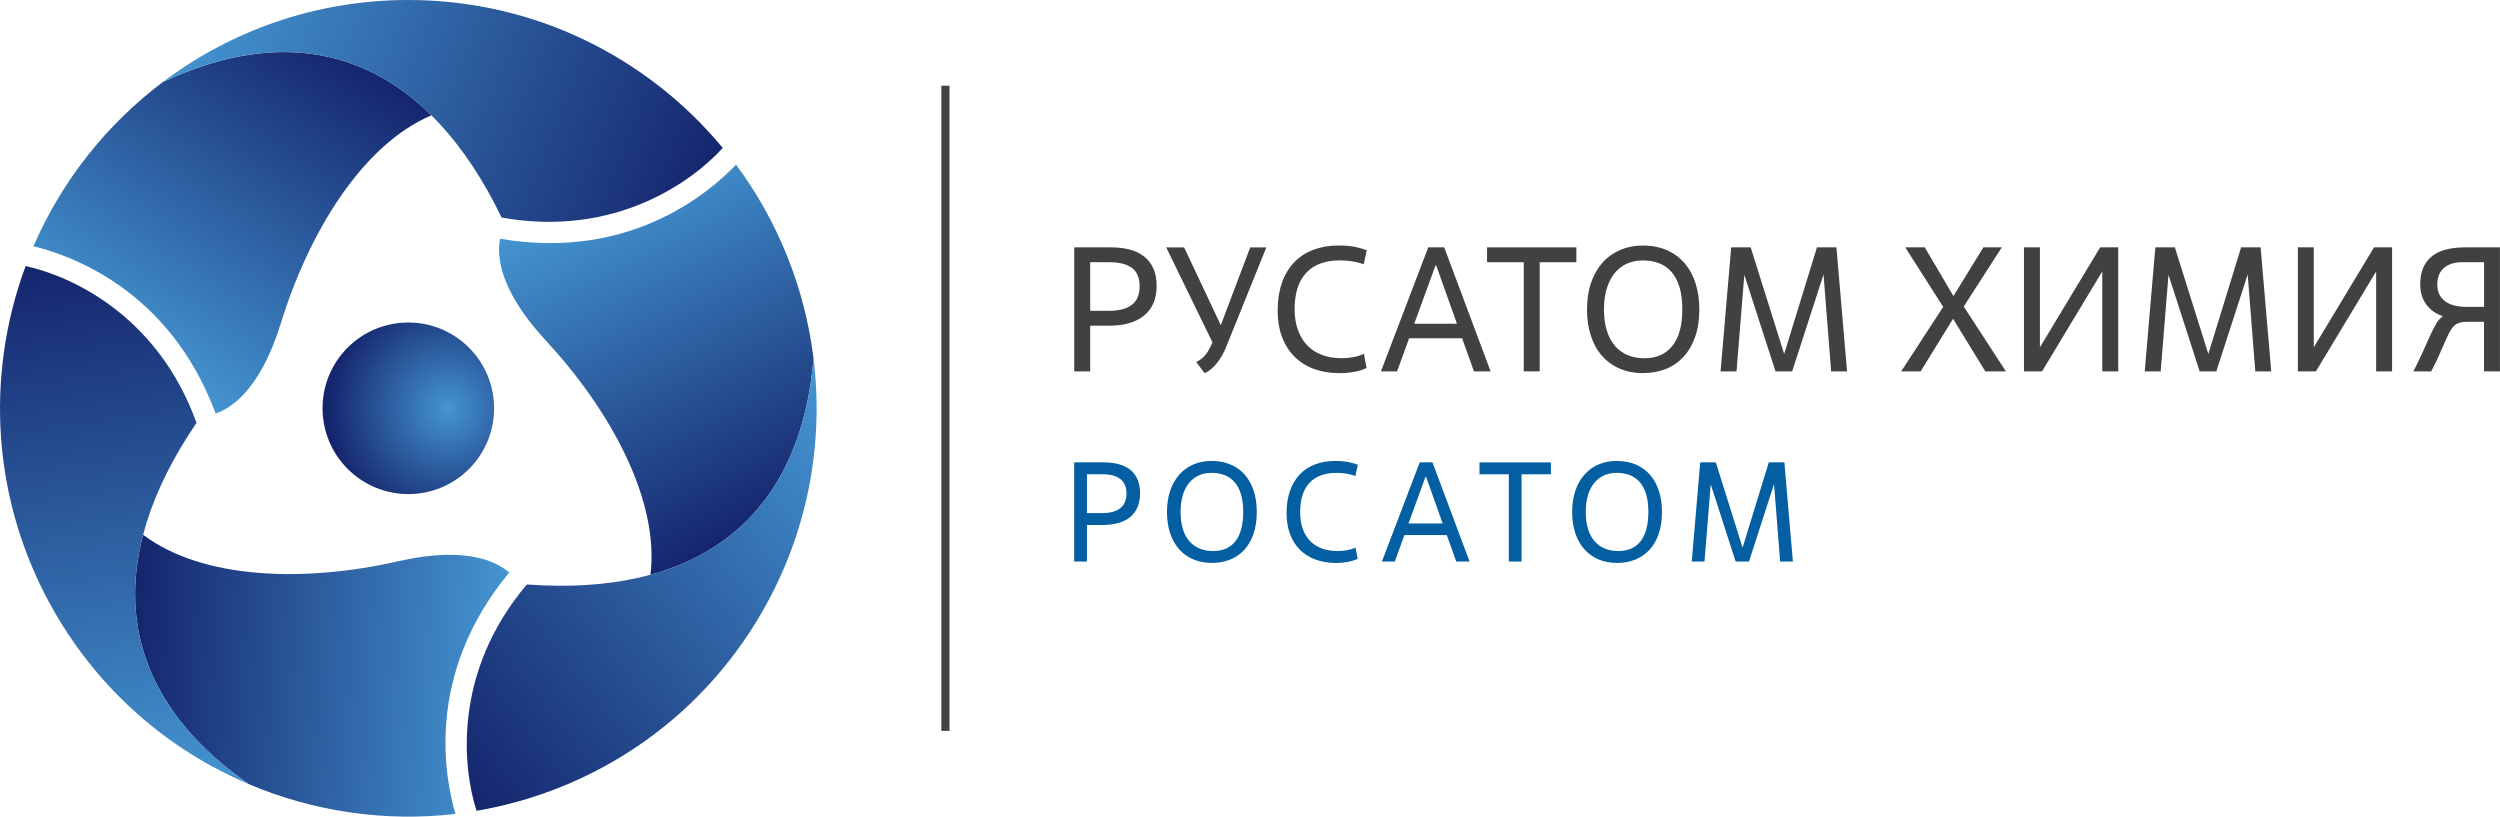 <?xml version="1.0" encoding="UTF-8"?>
<svg id="Layer_2" data-name="Layer 2" xmlns="http://www.w3.org/2000/svg" xmlns:xlink="http://www.w3.org/1999/xlink" viewBox="0 0 867.78 283.46">
  <defs>
    <style>
      .cls-1 {
        fill: url(#linear-gradient);
      }

      .cls-1, .cls-2, .cls-3, .cls-4, .cls-5, .cls-6, .cls-7, .cls-8, .cls-9 {
        stroke-width: 0px;
      }

      .cls-2 {
        fill: url(#linear-gradient-6);
      }

      .cls-3 {
        fill: url(#linear-gradient-5);
      }

      .cls-4 {
        fill: url(#linear-gradient-2);
      }

      .cls-5 {
        fill: url(#linear-gradient-3);
      }

      .cls-6 {
        fill: url(#radial-gradient);
      }

      .cls-7 {
        fill: #414042;
      }

      .cls-8 {
        fill: #035fa2;
      }

      .cls-9 {
        fill: url(#linear-gradient-4);
      }
    </style>
    <radialGradient id="radial-gradient" cx="-46156.69" cy="-36675.37" fx="-46156.69" fy="-36675.37" r="298.27" gradientTransform="translate(6622.79 5269.56) rotate(-.06) scale(.14)" gradientUnits="userSpaceOnUse">
      <stop offset="0" stop-color="#4495d1"/>
      <stop offset="1" stop-color="#15256d"/>
    </radialGradient>
    <linearGradient id="linear-gradient" x1="41.23" y1="121.71" x2="111.7" y2="13.19" gradientUnits="userSpaceOnUse">
      <stop offset="0" stop-color="#4495d1"/>
      <stop offset="1" stop-color="#15256d"/>
    </linearGradient>
    <linearGradient id="linear-gradient-2" x1="69.35" y1="-3.35" x2="244.41" y2="67.37" xlink:href="#linear-gradient"/>
    <linearGradient id="linear-gradient-3" x1="9055.62" y1="-4082.45" x2="9126.08" y2="-4190.96" gradientTransform="translate(8237.97 6039.94) rotate(-120)" xlink:href="#linear-gradient"/>
    <linearGradient id="linear-gradient-4" x1="9083.74" y1="-4207.51" x2="9258.81" y2="-4136.77" gradientTransform="translate(8237.97 6039.94) rotate(-120)" xlink:href="#linear-gradient"/>
    <linearGradient id="linear-gradient-5" x1="8189.33" y1="5826.33" x2="8259.8" y2="5717.81" gradientTransform="translate(9349.73 -4114.32) rotate(120)" xlink:href="#linear-gradient"/>
    <linearGradient id="linear-gradient-6" x1="8217.46" y1="5701.27" x2="8392.52" y2="5772" gradientTransform="translate(9349.73 -4114.32) rotate(120)" xlink:href="#linear-gradient"/>
  </defs>
  <g id="Logo">
    <g>
      <g>
        <path class="cls-6" d="m163.85,161.68c-11.02,12.21-29.84,13.17-42.05,2.15-12.21-11.01-13.19-29.85-2.19-42.06,11.02-12.21,29.85-13.16,42.06-2.15,12.21,11.01,13.18,29.84,2.18,42.05Z"/>
        <path class="cls-1" d="m56.48,28.5c-19.48,14.69-35.05,34.3-44.86,56.97,11.78,2.9,47.04,14.38,63.22,58.06,4.87-1.59,15.36-7.7,22.63-31.3,9.76-31.6,28.27-61.99,52.28-72.2-23.94-23.69-55.48-29.26-93.27-11.54Z"/>
        <path class="cls-4" d="m250.88,51.35s0,0,0,0C224.9,19.98,185.65,0,141.73,0c-32,0-61.53,10.61-85.25,28.5,52.45-24.61,92.88-4.31,117.63,47.01,39.43,7.07,66.21-12.55,76.77-24.16Z"/>
        <path class="cls-5" d="m86.31,272.16c22.46,9.53,47.23,13.21,71.77,10.37-3.37-11.65-11.07-47.93,18.67-83.78-3.81-3.42-14.34-9.45-38.42-3.95-32.24,7.35-67.82,6.51-88.66-9.18-8.54,32.58,2.4,62.69,36.64,86.55Z"/>
        <path class="cls-9" d="m8.9,92.37s0,0-.01,0c-14.16,38.19-11.84,82.18,10.12,120.21,16,27.72,39.95,47.98,67.31,59.58-47.54-33.12-50.17-78.29-18.11-125.39-13.59-37.69-43.97-51.07-59.3-54.41Z"/>
        <path class="cls-3" d="m282.4,124.5c-2.98-24.22-12.18-47.5-26.91-67.34-8.4,8.75-35.97,33.55-81.88,25.72-1.06,5.01-1.01,17.15,15.79,35.25,22.48,24.25,39.55,55.48,36.38,81.38,32.48-8.89,53.08-33.42,56.62-75.01Z"/>
        <path class="cls-2" d="m165.41,281.44s0,0,0,0c40.16-6.83,77.08-30.84,99.04-68.87,16-27.72,21.58-58.59,17.94-88.08-4.92,57.73-42.71,82.6-99.52,78.38-25.84,30.62-22.24,63.62-17.46,78.57Z"/>
      </g>
      <rect class="cls-7" x="326.75" y="29.76" width="2.83" height="223.94"/>
      <g>
        <path class="cls-8" d="m377.29,194.92h-4.43v-34.43h10.13c7.82,0,12.74,3.25,12.74,10.72s-4.92,11.02-13.13,11.02h-5.31v12.69Zm0-16.82h5.31c5.46,0,8.41-2.21,8.41-6.79s-2.95-6.69-8.41-6.69h-5.31v13.48Z"/>
        <path class="cls-8" d="m405.07,177.7c0-11.02,6.34-17.7,15.44-17.7,10.23,0,15.74,7.28,15.74,17.7,0,11.71-6.59,17.7-15.59,17.7-9.54,0-15.59-6.79-15.59-17.7Zm26.46,0c0-9.44-4.23-13.57-11.02-13.57-6.05,0-10.72,4.38-10.72,13.57s4.52,13.57,11.31,13.57,10.43-4.67,10.43-13.57Z"/>
        <path class="cls-8" d="m471.26,193.98c-1.87.89-4.52,1.43-7.52,1.43-10.72,0-17.16-6.69-17.16-17.26,0-11.7,6.59-18.15,16.87-18.15,3.93,0,6.25.69,7.87,1.33l-.84,3.89c-2.16-.79-4.43-1.08-6.59-1.08-8.16,0-12.59,4.72-12.59,13.57s4.97,13.57,13.03,13.57c2.16,0,4.48-.39,6.2-1.23l.74,3.93Z"/>
        <path class="cls-8" d="m502.19,185.72h-14.7l-3.34,9.2h-4.48l13.13-34.43h4.43l12.88,34.43h-4.62l-3.3-9.2Zm-13.28-4.03h11.85l-5.75-16.18h-.2l-5.9,16.18Z"/>
        <path class="cls-8" d="m528.16,194.92h-4.43v-30.29h-10.18v-4.13h24.79v4.13h-10.18v30.29Z"/>
        <path class="cls-8" d="m545.71,177.7c0-11.02,6.34-17.7,15.44-17.7,10.23,0,15.74,7.28,15.74,17.7,0,11.71-6.59,17.7-15.59,17.7-9.54,0-15.59-6.79-15.59-17.7Zm26.46,0c0-9.44-4.23-13.57-11.02-13.57-6.05,0-10.72,4.38-10.72,13.57s4.52,13.57,11.31,13.57,10.43-4.67,10.43-13.57Z"/>
        <path class="cls-8" d="m622.33,194.92h-4.43l-2.11-26.9-8.7,26.9h-4.62l-8.66-26.8-2.16,26.8h-4.43l2.95-34.43h5.41l9.29,29.61,9.1-29.61h5.41l2.95,34.43Z"/>
      </g>
      <g>
        <path class="cls-7" d="m378.42,128.91h-5.54v-43.05h12.67c2.46,0,4.66.26,6.61.77,1.95.51,3.62,1.32,5.01,2.43,1.39,1.11,2.46,2.5,3.2,4.18.74,1.68,1.11,3.69,1.11,6.03,0,4.47-1.45,7.88-4.34,10.24-2.89,2.36-6.92,3.54-12.08,3.54h-6.64v15.87Zm0-21.03h6.64c3.44,0,6.06-.7,7.84-2.09,1.78-1.39,2.68-3.53,2.68-6.4s-.89-5.08-2.68-6.4c-1.78-1.31-4.4-1.97-7.84-1.97h-6.64v16.85Z"/>
        <path class="cls-7" d="m415.2,125.65c1.11-.49,2.08-1.2,2.92-2.12.84-.92,1.61-2.16,2.31-3.72l.43-.98-16.05-32.96h6.21l12.73,27,10.21-27h5.6l-14.08,34.87c-.33.82-.74,1.67-1.23,2.55-.49.88-1.05,1.72-1.66,2.52-.61.8-1.3,1.53-2.06,2.18-.76.66-1.55,1.17-2.37,1.54l-2.95-3.87Z"/>
        <path class="cls-7" d="m474.36,127.74c-1.19.57-2.58,1.01-4.18,1.32-1.6.31-3.34.46-5.23.46-3.36,0-6.37-.5-9.01-1.51-2.64-1-4.89-2.45-6.73-4.34-1.84-1.89-3.26-4.15-4.24-6.8-.98-2.64-1.48-5.63-1.48-8.95,0-3.65.49-6.89,1.48-9.72.98-2.83,2.4-5.21,4.24-7.13,1.84-1.93,4.07-3.38,6.67-4.37,2.6-.98,5.5-1.48,8.7-1.48,2.46,0,4.46.17,6,.52,1.54.35,2.82.73,3.84,1.14l-1.05,4.86c-1.35-.49-2.73-.84-4.12-1.05-1.39-.2-2.77-.31-4.12-.31-5.13,0-9.03,1.44-11.72,4.31-2.69,2.87-4.03,7.09-4.03,12.67,0,2.67.38,5.05,1.14,7.16.76,2.11,1.83,3.9,3.23,5.35,1.39,1.46,3.1,2.56,5.1,3.32,2.01.76,4.28,1.14,6.83,1.14,1.35,0,2.72-.12,4.09-.37,1.37-.25,2.59-.64,3.66-1.17l.92,4.92Z"/>
        <path class="cls-7" d="m507.51,117.41h-18.39l-4.18,11.5h-5.6l16.42-43.05h5.54l16.11,43.05h-5.78l-4.12-11.5Zm-16.6-5.04h14.82l-7.2-20.23h-.25l-7.38,20.23Z"/>
        <path class="cls-7" d="m534.45,128.91h-5.54v-37.88h-12.73v-5.17h31v5.17h-12.73v37.88Z"/>
        <path class="cls-7" d="m570.37,129.52c-2.99,0-5.69-.51-8.09-1.54-2.4-1.02-4.45-2.49-6.15-4.4-1.7-1.91-3-4.23-3.91-6.98-.9-2.75-1.35-5.82-1.35-9.22s.47-6.53,1.41-9.26c.94-2.73,2.26-5.04,3.97-6.95,1.7-1.91,3.74-3.37,6.12-4.4,2.38-1.02,4.98-1.54,7.81-1.54,3.2,0,6.02.54,8.46,1.63,2.44,1.09,4.49,2.6,6.15,4.55,1.66,1.95,2.92,4.28,3.78,7.01.86,2.73,1.29,5.71,1.29,8.95,0,3.65-.49,6.86-1.48,9.62-.98,2.77-2.34,5.07-4.06,6.92-1.72,1.84-3.77,3.24-6.15,4.18-2.38.94-4.98,1.41-7.81,1.41Zm.55-5.17c4.06,0,7.25-1.42,9.56-4.27,2.32-2.85,3.47-7.08,3.47-12.7,0-2.95-.32-5.49-.95-7.63-.64-2.13-1.55-3.89-2.74-5.29-1.19-1.39-2.63-2.42-4.34-3.08-1.7-.66-3.62-.98-5.75-.98-1.89,0-3.65.35-5.29,1.05-1.64.7-3.05,1.74-4.24,3.14-1.19,1.39-2.13,3.16-2.83,5.29-.7,2.13-1.05,4.63-1.05,7.5s.34,5.31,1.01,7.44c.68,2.13,1.63,3.91,2.86,5.32,1.23,1.41,2.72,2.47,4.46,3.17,1.74.7,3.68,1.05,5.81,1.05Z"/>
        <path class="cls-7" d="m641.15,128.91h-5.54l-2.64-33.64-10.89,33.64h-5.78l-10.82-33.52-2.71,33.52h-5.54l3.69-43.05h6.77l11.62,37.02,11.38-37.02h6.76l3.69,43.05Z"/>
        <path class="cls-7" d="m689.12,128.91l-11.19-18.27-11.25,18.27h-6.76l14.58-22.39-13.16-20.66h6.76l9.96,16.91,10.39-16.91h6.4l-13.22,20.54,14.64,22.51h-7.13Z"/>
        <path class="cls-7" d="m735.25,128.91h-5.53v-34.69l-20.91,34.69h-6.27v-43.05h5.54v34.69l20.91-34.69h6.27v43.05Z"/>
        <path class="cls-7" d="m788.38,128.91h-5.54l-2.64-33.64-10.89,33.64h-5.78l-10.82-33.52-2.71,33.52h-5.54l3.69-43.05h6.77l11.62,37.02,11.38-37.02h6.77l3.69,43.05Z"/>
        <path class="cls-7" d="m830.33,128.91h-5.54v-34.69l-20.91,34.69h-6.27v-43.05h5.53v34.69l20.91-34.69h6.27v43.05Z"/>
        <path class="cls-7" d="m856.65,111.69c-1.15,0-2.09.1-2.83.31-.74.21-1.38.56-1.94,1.08-.55.51-1.06,1.19-1.51,2.03-.45.84-.96,1.91-1.54,3.2-.57,1.29-1.24,2.81-2,4.55-.76,1.74-1.73,3.76-2.92,6.06h-6.21c1.19-2.25,2.25-4.45,3.2-6.58.94-2.13,1.81-4.07,2.61-5.81.8-1.74,1.56-3.21,2.28-4.4.72-1.19,1.47-1.97,2.24-2.34-.86-.25-1.76-.66-2.71-1.23-.94-.57-1.8-1.3-2.58-2.18-.78-.88-1.41-1.96-1.91-3.23-.49-1.27-.74-2.75-.74-4.43,0-2.3.36-4.25,1.08-5.87.72-1.62,1.75-2.95,3.11-4,1.35-1.05,2.99-1.8,4.92-2.28,1.93-.47,4.1-.71,6.52-.71h12.05v43.05h-5.54v-17.22h-5.6Zm5.6-5.17v-15.5h-7.87c-2.46,0-4.47.66-6.03,1.97-1.56,1.31-2.34,3.26-2.34,5.84,0,1.31.25,2.45.74,3.41.49.96,1.18,1.76,2.06,2.4.88.64,1.94,1.11,3.17,1.41s2.56.46,4,.46h6.27Z"/>
      </g>
    </g>
  </g>
</svg>